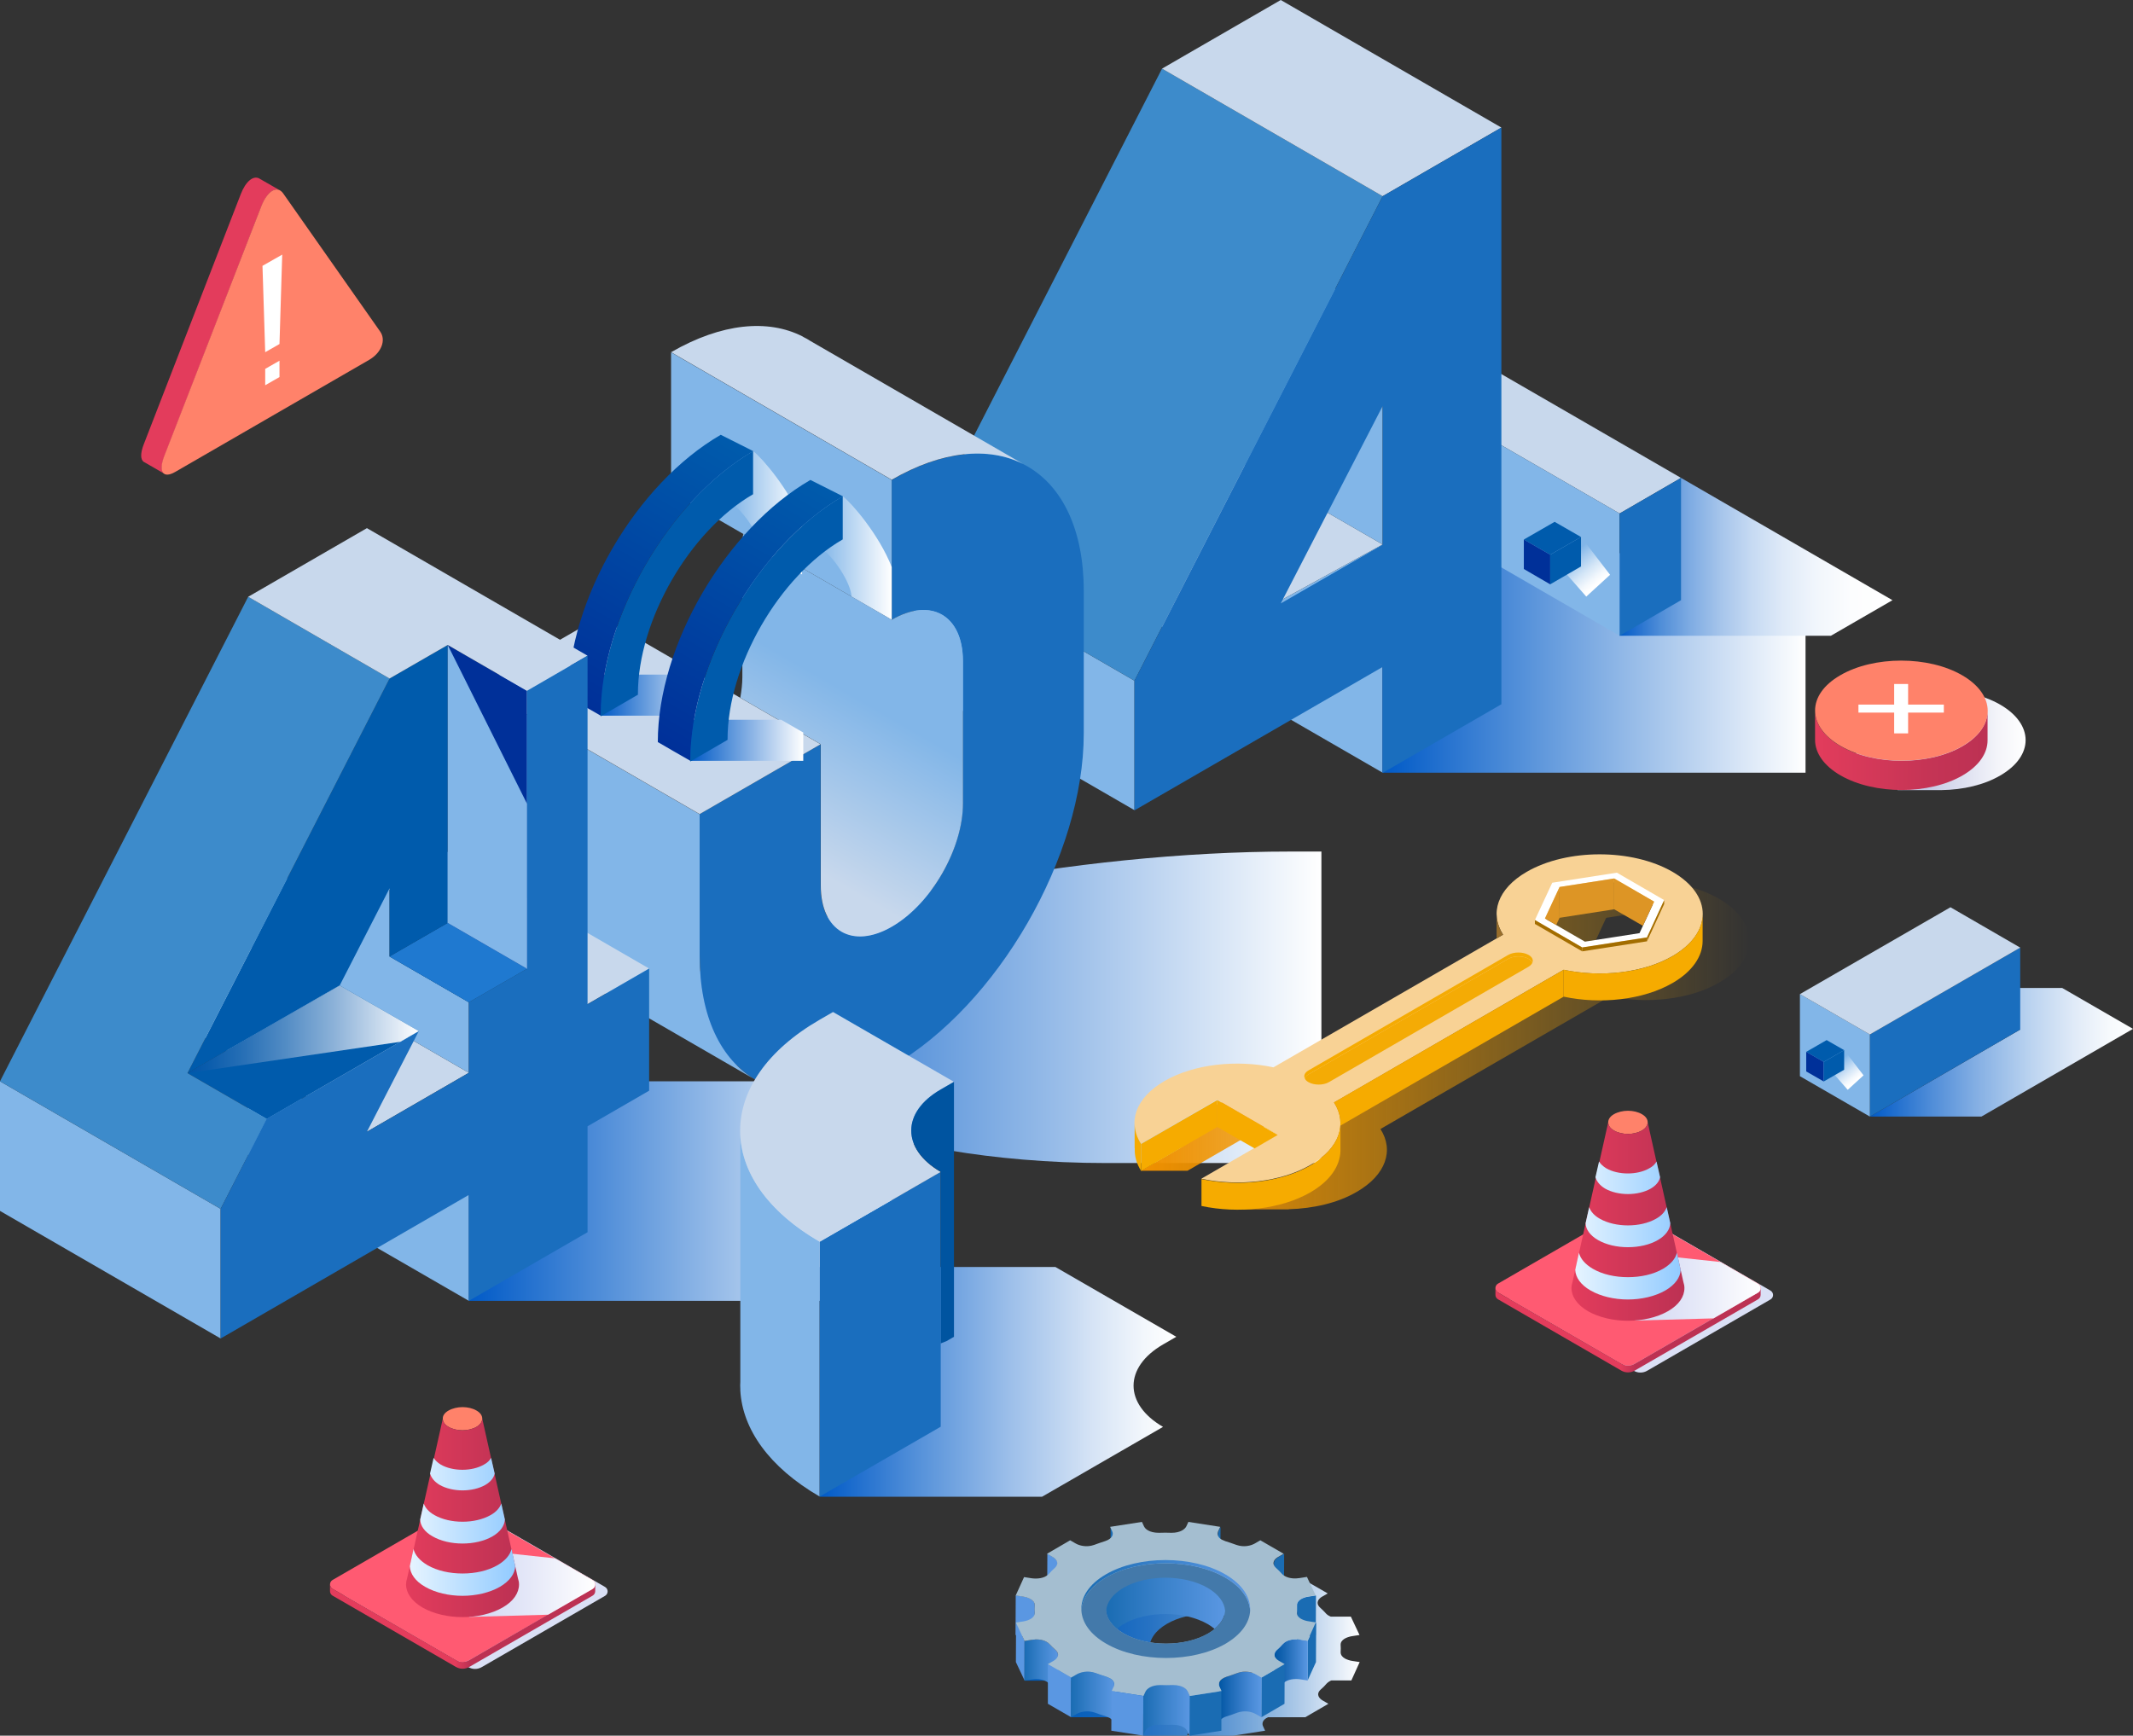 <svg width="376" height="306" viewBox="0 0 376 306" fill="none" xmlns="http://www.w3.org/2000/svg">
<rect x="0" y="0" width="376" height="306" fill="#333333" stroke="none"/>
<g clip-path="url(#clip0_1296_3937)">
<path d="M204.838 73.533V113.739L208.016 115.6L243.73 95.993L204.838 73.533Z" fill="#C8D8EC"/>
<path d="M243.73 95.994L208.016 115.601L243.73 136.23V95.994Z" fill="#82B6E8"/>
<path d="M157.189 190.639H82.643V229.343H157.189V190.639Z" fill="url(#paint0_linear_1296_3937)"/>
<path d="M318.276 97.525H243.73V136.23H318.276V97.525Z" fill="url(#paint1_linear_1296_3937)"/>
<path d="M322.744 112.09H285.5L296.326 84.256L333.599 105.815L322.744 112.09Z" fill="url(#paint2_linear_1296_3937)"/>
<path d="M285.5 90.53L246.608 68.07L257.463 61.795L296.325 84.255L285.5 90.53Z" fill="#C8D8EC"/>
<path d="M285.5 112.089L246.608 89.599V68.07L285.5 90.53V112.089Z" fill="#82B6E8"/>
<path d="M285.5 90.531V112.09L296.326 105.815V84.256L285.5 90.531Z" fill="#1A6EBE"/>
<path d="M278.694 94.672L283.821 101.338L279.623 105.181L274.795 99.686L278.694 94.672Z" fill="url(#paint3_linear_1296_3937)"/>
<path d="M273.267 97.795L268.619 95.123L274.046 92L278.694 94.672L273.267 97.795Z" fill="#005BAC"/>
<path d="M273.267 103.02L268.619 100.318V95.123L273.267 97.795V103.02Z" fill="#003099"/>
<path d="M273.267 97.795V103.019L278.694 99.867V94.672L273.267 97.795Z" fill="#005BAC"/>
<path d="M199.98 142.835L161.087 120.346V97.525L199.98 120.015V142.835Z" fill="#82B6E8"/>
<path d="M243.73 95.996L204.838 73.536V33.301L243.73 55.791V95.996Z" fill="#82B6E8"/>
<path d="M199.98 120.017L161.087 97.527L204.838 12.102L243.73 34.591L199.98 120.017Z" fill="#3D8BCB"/>
<path d="M243.73 34.59L204.838 12.101L225.768 0L264.661 22.49L243.73 34.59Z" fill="#C8D8EC"/>
<path d="M264.66 22.492L243.729 34.593L199.979 120.018V142.868L243.729 117.586V136.263L264.66 124.162V22.492V22.492ZM225.767 106.386L243.729 71.585V96.027L225.767 106.386Z" fill="#1A6EBE"/>
<path d="M232.935 150.131H227.388C189.995 150.131 144.505 158.899 125.824 169.708C116.018 175.383 115.508 180.488 122.675 184.061C128.702 187.063 143.696 195.261 150.113 198.203C157.189 201.446 174.402 205.049 195.002 205.049H232.935V150.131Z" fill="url(#paint4_linear_1296_3937)"/>
<path d="M157.189 84.615V109.267C164.116 105.273 169.723 108.516 169.723 116.503V141.635C169.723 149.652 164.116 159.381 157.189 163.374C150.262 167.368 144.654 164.125 144.654 156.138V131.216L123.334 143.527V168.449C123.334 190.068 138.507 198.836 157.189 188.026C175.9 177.217 191.043 150.913 191.043 129.294V104.192C191.043 82.543 175.9 73.805 157.189 84.615Z" fill="#1A6EBE"/>
<path d="M123.334 168.48V143.558L84.441 121.068V145.99C84.441 156.8 88.22 164.397 94.367 167.94L133.259 190.43C127.112 186.856 123.334 179.29 123.334 168.48Z" fill="#82B6E8"/>
<path d="M142.795 60.081C142.435 59.841 142.075 59.631 141.685 59.451L141.445 59.301C135.388 56.238 127.262 56.929 118.296 62.093L157.188 84.583C166.124 79.418 174.281 78.728 180.338 81.791L142.795 60.081Z" fill="#C8D8EC"/>
<path d="M157.188 109.267L118.296 86.777V62.125L157.188 84.615V109.267Z" fill="#82B6E8"/>
<path d="M123.334 143.527L84.441 121.037L105.762 108.727L144.654 131.216L123.334 143.527Z" fill="#C8D8EC"/>
<path d="M157.189 109.266L131.011 94.133L130.861 95.244V119.385C130.861 120.556 130.711 121.787 130.501 123.018L144.685 131.216V156.138C144.685 164.155 150.293 167.397 157.219 163.374C164.146 159.38 169.754 149.622 169.754 141.635V116.503C169.724 108.485 164.116 105.243 157.189 109.266Z" fill="url(#paint5_linear_1296_3937)"/>
<path d="M125.793 121.188L121.895 118.936H105.882V126.172H125.793V121.188Z" fill="url(#paint6_linear_1296_3937)"/>
<path d="M132.78 79.541C134.34 80.742 139.167 86.327 141.386 92.002C141.386 94.554 141.386 101.28 141.386 101.28L134.31 97.197C134.13 94.674 131.131 90.14 128.852 88.639C128.762 86.417 132.78 79.541 132.78 79.541Z" fill="url(#paint7_linear_1296_3937)"/>
<path d="M105.882 126.172C105.882 126.202 105.882 126.232 105.882 126.292L112.449 122.479C112.449 122.449 112.449 122.419 112.449 122.359C112.449 109.387 121.535 93.623 132.75 87.138V79.541C117.937 88.129 105.882 108.997 105.882 126.172Z" fill="#005BAC"/>
<path d="M132.781 79.539L127.053 76.656C112.21 85.244 100.155 105.692 100.155 122.867C100.155 122.897 105.883 126.17 105.883 126.17C105.883 108.995 117.937 88.126 132.781 79.539Z" fill="url(#paint8_linear_1296_3937)"/>
<path d="M141.596 129.148L137.698 126.896H121.685V134.133H141.596V129.148Z" fill="url(#paint9_linear_1296_3937)"/>
<path d="M148.583 87.502C150.142 88.703 154.97 94.288 157.189 99.963C157.189 102.515 157.189 109.241 157.189 109.241L150.112 105.158C149.932 102.635 146.934 98.101 144.655 96.6C144.565 94.378 148.583 87.502 148.583 87.502Z" fill="url(#paint10_linear_1296_3937)"/>
<path d="M121.685 134.133C121.685 134.163 121.685 134.193 121.685 134.253L128.252 130.44C128.252 130.41 128.252 130.38 128.252 130.32C128.252 117.348 137.338 101.584 148.553 95.099V87.502C133.74 96.09 121.685 116.958 121.685 134.133Z" fill="#005BAC"/>
<path d="M148.583 87.5L142.856 84.617C128.013 93.205 115.958 113.653 115.958 130.828C115.958 130.858 121.685 134.131 121.685 134.131C121.685 116.956 133.74 96.087 148.583 87.5Z" fill="url(#paint11_linear_1296_3937)"/>
<path d="M103.573 177.035L64.681 154.545L75.536 148.27L114.428 170.759L103.573 177.035Z" fill="#C8D8EC"/>
<path d="M64.68 199.526L25.788 177.036L43.75 166.646L82.642 189.136L64.68 199.526Z" fill="#C8D8EC"/>
<path d="M38.892 235.979L0 213.489V190.639L38.892 213.129V235.979Z" fill="#82B6E8"/>
<path d="M82.642 229.341L43.75 206.882V188.205L82.642 210.665V229.341Z" fill="#82B6E8"/>
<path d="M82.642 189.136L43.75 166.646V154.215L68.669 156.617V168.628L82.642 176.705V189.136Z" fill="#82B6E8"/>
<path d="M82.643 176.707L68.669 168.63L78.924 162.715L92.898 170.792L82.643 176.707Z" fill="#005BAC"/>
<path d="M82.643 176.707L68.669 168.63L78.924 162.715L92.898 170.792L82.643 176.707Z" fill="#1F79D0"/>
<path d="M47.019 197.277L33.045 189.2L59.883 173.736L73.826 181.783L47.019 197.277Z" fill="#005BAC"/>
<path d="M92.898 170.791L78.925 162.714V113.711L92.898 121.788V170.791Z" fill="#003099"/>
<path d="M78.924 162.714L68.669 168.629V156.619L59.883 173.734L33.045 189.198L68.669 119.626L78.924 113.711V162.714Z" fill="#005BAC"/>
<path d="M68.669 119.628L43.75 105.215L0 190.64L38.892 213.13L47.019 197.276L33.045 189.199L68.669 119.628Z" fill="#3D8BCB"/>
<path d="M92.898 121.789L103.573 115.603L64.68 93.113L43.75 105.214L68.669 119.627L78.924 113.711L92.898 121.789Z" fill="#C8D8EC"/>
<path d="M103.573 177.04V115.605L92.898 121.791V170.794L82.643 176.709V189.14L64.681 199.53L73.827 181.784L47.289 197.097L47.019 197.278L47.079 197.097L38.893 213.132V235.982L82.643 210.669V229.346L103.573 217.245V198.569L114.428 192.293V170.764L103.573 177.04Z" fill="#1A6EBE"/>
<path d="M33.045 189.2L70.558 183.675L73.826 181.783L59.883 173.736L33.045 189.2Z" fill="url(#paint12_linear_1296_3937)"/>
<path d="M78.925 113.711L92.898 141.696V170.791L78.925 162.714V113.711Z" fill="#82B6E8"/>
<path d="M284.512 196.433C285.201 196.042 286.101 195.832 286.971 195.832C287.87 195.832 288.77 196.042 289.43 196.433C290.119 196.823 290.449 197.333 290.449 197.874C290.449 198.384 290.119 198.895 289.43 199.315C288.74 199.705 287.84 199.916 286.971 199.916C286.071 199.916 285.171 199.705 284.512 199.315C283.822 198.925 283.492 198.414 283.492 197.874C283.492 197.333 283.822 196.823 284.512 196.433Z" fill="#FF826A"/>
<path d="M290.389 214.988L312.099 227.539C312.699 227.9 312.699 228.74 312.099 229.101L290.389 241.652C289.639 242.102 288.709 242.102 287.96 241.652L266.25 229.101C265.65 228.74 265.65 227.9 266.25 227.539L287.96 214.988C288.709 214.538 289.639 214.538 290.389 214.988Z" fill="#DAE0F5"/>
<path d="M288.2 213.759L309.91 226.31C310.51 226.67 310.51 227.511 309.91 227.871L288.2 240.422C287.451 240.873 286.521 240.873 285.771 240.422L264.061 227.871C263.461 227.511 263.461 226.67 264.061 226.31L285.771 213.759C286.521 213.338 287.451 213.338 288.2 213.759Z" fill="#FF5A72"/>
<path d="M309.91 227.871L288.2 240.422C287.451 240.872 286.521 240.872 285.771 240.422L264.061 227.871C263.761 227.69 263.611 227.39 263.611 227.09V228.291C263.611 228.591 263.761 228.891 264.061 229.072L285.771 241.623C286.521 242.073 287.451 242.073 288.2 241.623L309.91 229.072C310.21 228.891 310.36 228.591 310.36 228.291V227.09C310.36 227.39 310.21 227.72 309.91 227.871Z" fill="url(#paint13_linear_1296_3937)"/>
<path d="M288.139 232.826L302.053 232.435L309.909 227.901C310.509 227.541 310.509 226.7 309.909 226.34L303.282 222.496L288.169 220.875V232.826H288.139Z" fill="url(#paint14_linear_1296_3937)"/>
<path d="M296.746 226.038L290.449 197.873C290.449 198.383 290.119 198.894 289.43 199.314C288.74 199.705 287.84 199.915 286.971 199.915C286.071 199.915 285.171 199.705 284.512 199.314C283.822 198.924 283.492 198.414 283.492 197.873L277.195 226.038C277.075 226.398 277.015 226.759 277.015 227.089C277.015 228.56 277.975 230.031 279.924 231.172C281.873 232.283 284.422 232.854 286.971 232.854C289.519 232.854 292.068 232.283 294.017 231.172C295.967 230.061 296.926 228.59 296.926 227.089C296.926 226.729 296.866 226.398 296.746 226.038Z" fill="url(#paint15_linear_1296_3937)"/>
<path d="M282.951 209.557C284.061 210.188 285.53 210.518 286.97 210.518C288.439 210.518 289.878 210.188 290.988 209.557C291.947 208.987 292.487 208.296 292.637 207.546L292.007 204.783C291.767 205.234 291.348 205.654 290.718 205.984C289.668 206.585 288.319 206.885 286.94 206.885C285.59 206.885 284.211 206.585 283.161 205.984C282.562 205.624 282.142 205.204 281.872 204.783L281.242 207.546C281.452 208.266 281.992 208.987 282.951 209.557ZM295.606 220.847C295.366 221.898 294.526 222.889 293.147 223.7C291.438 224.691 289.219 225.171 286.97 225.171C284.721 225.171 282.502 224.691 280.792 223.7C279.413 222.889 278.573 221.898 278.334 220.847L277.674 223.88C277.734 225.201 278.633 226.522 280.373 227.513C282.202 228.564 284.571 229.105 286.97 229.105C289.339 229.105 291.737 228.564 293.567 227.513C295.306 226.492 296.205 225.201 296.265 223.88L295.606 220.847ZM281.692 218.625C283.161 219.466 285.05 219.887 286.97 219.887C288.889 219.887 290.808 219.466 292.247 218.625C293.657 217.815 294.376 216.734 294.436 215.653L293.807 212.83C293.537 213.581 292.937 214.302 291.917 214.872C290.538 215.653 288.769 216.043 286.97 216.043C285.17 216.043 283.401 215.653 282.022 214.872C281.002 214.302 280.403 213.581 280.133 212.83L279.503 215.653C279.533 216.734 280.283 217.815 281.692 218.625Z" fill="url(#paint16_linear_1296_3937)"/>
<path d="M84.952 267.238L106.662 279.789C107.262 280.15 107.262 280.99 106.662 281.351L84.952 293.902C84.202 294.352 83.272 294.352 82.523 293.902L60.813 281.351C60.213 280.99 60.213 280.15 60.813 279.789L82.523 267.238C83.272 266.788 84.202 266.788 84.952 267.238Z" fill="#DAE0F5"/>
<path d="M82.762 266.035L104.472 278.586C105.072 278.946 105.072 279.787 104.472 280.147L82.762 292.669C82.013 293.119 81.083 293.119 80.333 292.669L58.623 280.117C58.023 279.757 58.023 278.916 58.623 278.556L80.333 266.005C81.083 265.585 82.013 265.585 82.762 266.035Z" fill="#FF5A72"/>
<path d="M104.442 280.115L82.762 292.666C82.013 293.116 81.083 293.116 80.333 292.666L58.623 280.115C58.323 279.935 58.173 279.634 58.173 279.334V280.535C58.173 280.835 58.323 281.136 58.623 281.316L80.333 293.867C81.083 294.317 82.013 294.317 82.762 293.867L104.472 281.316C104.772 281.136 104.922 280.835 104.922 280.535V279.334C104.892 279.634 104.742 279.965 104.442 280.115Z" fill="url(#paint17_linear_1296_3937)"/>
<path d="M79.075 248.681C79.764 248.29 80.664 248.08 81.533 248.08C82.433 248.08 83.333 248.29 83.992 248.681C84.682 249.071 85.012 249.581 85.012 250.122C85.012 250.632 84.682 251.143 83.992 251.563C83.303 251.953 82.403 252.164 81.533 252.164C80.634 252.164 79.734 251.953 79.075 251.563C78.385 251.173 78.055 250.662 78.055 250.122C78.025 249.581 78.385 249.071 79.075 248.681Z" fill="#FF826A"/>
<path d="M82.702 285.07L96.616 284.679L104.472 280.145C105.072 279.785 105.072 278.944 104.472 278.584L97.815 274.741L82.702 273.119V285.07Z" fill="url(#paint18_linear_1296_3937)"/>
<path d="M91.309 278.288L85.012 250.123C85.012 250.633 84.682 251.144 83.993 251.564C83.303 251.955 82.403 252.165 81.534 252.165C80.634 252.165 79.734 251.955 79.075 251.564C78.385 251.174 78.055 250.664 78.055 250.123L71.758 278.288C71.638 278.648 71.578 279.009 71.578 279.339C71.578 280.81 72.538 282.281 74.487 283.422C76.436 284.533 78.985 285.104 81.534 285.104C84.082 285.104 86.631 284.533 88.58 283.422C90.53 282.311 91.489 280.84 91.489 279.339C91.489 278.978 91.429 278.648 91.309 278.288Z" fill="url(#paint19_linear_1296_3937)"/>
<path d="M77.514 261.802C78.624 262.432 80.093 262.762 81.533 262.762C83.002 262.762 84.441 262.432 85.551 261.802C86.51 261.231 87.05 260.54 87.2 259.79L86.57 257.027C86.331 257.478 85.911 257.898 85.281 258.228C84.231 258.829 82.882 259.129 81.503 259.129C80.153 259.129 78.774 258.829 77.724 258.228C77.125 257.868 76.705 257.448 76.435 257.027L75.805 259.79C76.015 260.51 76.555 261.231 77.514 261.802ZM90.169 273.092C89.929 274.142 89.089 275.133 87.71 275.944C86.001 276.935 83.782 277.415 81.533 277.415C79.284 277.415 77.065 276.935 75.355 275.944C73.976 275.133 73.136 274.142 72.897 273.092L72.237 276.124C72.297 277.445 73.196 278.767 74.936 279.757C76.765 280.808 79.134 281.349 81.533 281.349C83.902 281.349 86.3 280.808 88.13 279.757C89.869 278.736 90.768 277.445 90.828 276.124L90.169 273.092ZM76.255 270.87C77.724 271.71 79.614 272.131 81.533 272.131C83.452 272.131 85.371 271.71 86.81 270.87C88.22 270.059 88.939 268.978 88.999 267.897L88.37 265.074C88.1 265.825 87.5 266.546 86.48 267.116C85.101 267.897 83.332 268.287 81.533 268.287C79.733 268.287 77.964 267.897 76.585 267.116C75.565 266.546 74.966 265.825 74.696 265.074L74.066 267.897C74.096 268.978 74.816 270.059 76.255 270.87Z" fill="url(#paint20_linear_1296_3937)"/>
<path d="M363.526 174.188H343.824L356.119 181.514L329.611 196.857H349.282L376 181.394L363.526 174.188Z" fill="url(#paint21_linear_1296_3937)"/>
<path d="M329.611 196.857L356.119 181.513V167.07L329.611 182.384V196.857Z" fill="#1A6EBE"/>
<path d="M329.611 196.855L317.286 189.738V175.266L329.611 182.382V196.855Z" fill="#82B6E8"/>
<path d="M329.611 182.383L317.286 175.267L343.824 159.953L356.119 167.069L329.611 182.383Z" fill="#C8D8EC"/>
<path d="M325.083 185.145L328.501 189.588L325.712 192.141L322.504 188.477L325.083 185.145Z" fill="url(#paint22_linear_1296_3937)"/>
<path d="M321.484 187.216L318.396 185.445L321.994 183.373L325.082 185.145L321.484 187.216Z" fill="#005BAC"/>
<path d="M321.484 190.67L318.396 188.898V185.445L321.484 187.217V190.67Z" fill="#003099"/>
<path d="M321.484 187.216V190.669L325.082 188.598V185.145L321.484 187.216Z" fill="#005BAC"/>
<path d="M205.017 237.033L207.356 235.682L186.036 223.371H144.504V263.877H183.697L205.017 251.566C198.09 247.542 198.09 241.057 205.017 237.033Z" fill="url(#paint23_linear_1296_3937)"/>
<path d="M130.501 243.635C130.472 244.055 130.472 244.476 130.501 244.896V245.166C130.891 251.952 135.539 258.648 144.475 263.843V218.893C135.539 213.729 130.861 207.003 130.501 200.217V243.635Z" fill="#82B6E8"/>
<path d="M165.825 206.586V251.536L144.504 263.846V218.897L165.825 206.586Z" fill="#1A6EBE"/>
<path d="M165.825 192.082L168.164 190.731L146.844 178.42L144.505 179.771C125.793 190.581 125.793 208.116 144.505 218.926L165.825 206.615C158.898 202.561 158.898 196.075 165.825 192.082Z" fill="#C8D8EC"/>
<path d="M165.826 206.584V236.851L166.875 236.431L168.164 235.68V190.73L165.826 192.082C158.899 196.075 158.899 202.561 165.826 206.584Z" fill="#0054A0"/>
<path d="M233.865 296.813C234.104 296.573 234.374 296.393 234.674 296.273H238.213L239.682 293.03L238.333 292.82C237.943 292.76 237.463 292.61 237.073 292.4C236.653 292.159 236.323 291.799 236.323 291.289C236.353 290.868 236.353 290.418 236.323 289.997C236.293 289.067 237.433 288.616 238.303 288.466L239.652 288.256L238.123 285.013H234.584C234.464 284.953 234.344 284.923 234.254 284.863C234.075 284.773 233.925 284.653 233.775 284.503C233.445 284.112 233.055 283.752 232.665 283.392C231.856 282.581 232.425 281.86 233.055 281.5L234.045 280.929L229.936 278.557L228.947 279.128C228.317 279.488 227.088 279.848 225.708 279.368C225.079 279.128 224.419 278.918 223.759 278.707C223.519 278.617 223.309 278.527 223.129 278.437C222.35 277.987 222.29 277.356 222.5 276.966L222.86 276.185L217.252 275.314L216.892 276.095C216.652 276.606 215.873 277.266 214.283 277.236C213.534 277.206 212.784 277.206 212.064 277.236C211.225 277.236 210.595 277.056 210.145 276.816C209.755 276.606 209.546 276.335 209.426 276.095L209.066 275.314L203.458 276.185L203.818 276.966C204.058 277.476 203.938 278.257 202.559 278.707C201.899 278.918 201.269 279.128 200.64 279.368C199.26 279.848 198.031 279.488 197.371 279.128L196.382 278.557L192.303 280.929L193.293 281.5C193.923 281.86 194.522 282.581 193.713 283.392C193.323 283.752 192.933 284.142 192.603 284.503C191.824 285.313 190.444 285.373 189.605 285.253L188.255 285.043L186.786 288.286L188.135 288.496C188.525 288.556 189.005 288.706 189.395 288.916C189.815 289.157 190.144 289.517 190.144 290.027C190.114 290.448 190.114 290.898 190.144 291.319C190.144 291.649 189.994 291.949 189.785 292.159H180.639V296.303H188.315H191.854C191.974 296.363 192.093 296.393 192.183 296.453C192.363 296.543 192.513 296.663 192.663 296.813C192.993 297.204 193.383 297.564 193.803 297.924C193.953 298.075 194.073 298.225 194.133 298.375H188.825V302.759H196.861V302.578L197.521 302.188C198.151 301.828 199.38 301.468 200.76 301.948C200.999 302.038 201.269 302.128 201.509 302.218V306.001H209.186H209.246L209.606 305.221C209.636 305.161 209.666 305.101 209.696 305.041V306.001H217.402L223.01 305.131L222.65 304.35C222.44 303.9 222.5 303.209 223.519 302.759H230.086L234.164 300.387L233.175 299.816C232.545 299.456 231.945 298.735 232.755 297.924C233.175 297.564 233.535 297.204 233.865 296.813ZM220.701 294.982C216.592 297.384 209.875 297.384 205.737 294.982C201.599 292.58 201.569 288.706 205.677 286.304C209.785 283.902 216.502 283.902 220.641 286.304C224.809 288.706 224.839 292.58 220.701 294.982Z" fill="url(#paint24_linear_1296_3937)"/>
<path d="M212.904 279.371C208.796 276.999 202.139 276.999 198.061 279.371C194.432 281.473 194.042 284.776 196.891 287.148C197.221 286.877 197.611 286.607 198.061 286.337C202.139 283.965 208.796 283.965 212.904 286.337C213.354 286.607 213.743 286.877 214.103 287.178C216.982 284.806 216.562 281.473 212.904 279.371Z" fill="url(#paint25_linear_1296_3937)"/>
<path d="M214.792 269.968C214.732 270.088 214.702 270.238 214.702 270.389L214.672 277.385C214.672 277.235 214.702 277.085 214.762 276.964L215.122 276.184L215.152 269.188L214.792 269.968Z" fill="#1A6CB3"/>
<path d="M196.141 269.968L195.781 269.188L195.751 276.184L196.111 276.964C196.171 277.085 196.201 277.235 196.201 277.385L196.231 270.389C196.231 270.238 196.201 270.088 196.141 269.968Z" fill="#1A6CB3"/>
<path d="M225.378 274.504C224.958 274.744 224.569 275.135 224.569 275.585L224.539 282.581C224.539 282.131 224.928 281.74 225.348 281.5L226.338 280.93L226.368 273.934L225.378 274.504Z" fill="#1A6CB3"/>
<path d="M185.616 274.504L184.626 273.934L184.596 280.93L185.586 281.5C186.006 281.741 186.395 282.131 186.395 282.611L186.425 275.615C186.425 275.135 186.006 274.744 185.616 274.504Z" fill="#5A97E2"/>
<path d="M230.626 281.501C229.786 281.621 228.677 282.072 228.647 282.973L228.617 289.969C228.617 289.068 229.726 288.617 230.596 288.497L231.945 288.287L231.975 281.291L230.626 281.501Z" fill="#1A6CB3"/>
<path d="M228.707 283.721L228.677 290.717C228.677 290.927 228.677 291.107 228.647 291.317L228.677 284.321C228.707 284.111 228.707 283.931 228.707 283.721Z" fill="#00132B"/>
<path d="M182.408 284.172V283.001C182.408 282.491 182.108 282.161 181.658 281.89C181.268 281.68 180.818 281.53 180.398 281.47L179.049 281.26L179.019 288.256L180.368 288.466C180.758 288.526 181.238 288.676 181.628 288.886C181.988 289.097 182.288 289.397 182.348 289.757V290.568C182.348 290.808 182.348 291.018 182.378 291.259L182.408 284.262C182.408 284.262 182.408 284.232 182.408 284.172Z" fill="#5A97E2"/>
<path d="M182.407 284.354L182.377 291.35V291.32L182.407 284.324C182.407 284.324 182.407 284.324 182.407 284.354Z" fill="#00132B"/>
<path d="M232.005 286.033L231.975 293.029L230.505 296.272L230.535 289.276L232.005 286.033Z" fill="#1A6CB3"/>
<path d="M180.608 289.276V296.272L179.079 293.029L179.109 286.033L180.608 289.276Z" fill="#5A97E2"/>
<path d="M229.186 289.067C228.317 288.947 226.937 289.007 226.188 289.818C225.858 290.208 225.468 290.568 225.078 290.929C224.808 291.199 224.688 291.469 224.688 291.709L224.658 298.705C224.658 298.465 224.778 298.195 225.048 297.925C225.468 297.564 225.828 297.174 226.158 296.814C226.937 296.003 228.317 295.943 229.156 296.063L230.506 296.273L230.536 289.277L229.186 289.067Z" fill="url(#paint26_linear_1296_3937)"/>
<path d="M186.095 290.927C185.675 290.567 185.315 290.176 184.956 289.816C184.806 289.666 184.656 289.546 184.476 289.456C183.696 289.005 182.647 288.975 181.927 289.096L180.608 289.306L180.578 296.302L181.897 296.092C182.617 295.972 183.666 296.002 184.446 296.452C184.626 296.542 184.776 296.662 184.926 296.812C185.256 297.203 185.645 297.563 186.065 297.923C186.365 298.194 186.455 298.464 186.455 298.734L186.485 291.738C186.515 291.498 186.395 291.227 186.095 290.927Z" fill="url(#paint27_linear_1296_3937)"/>
<path d="M226.457 293.389L226.427 300.385L222.349 302.757L222.379 295.761L226.457 293.389Z" fill="#1A6CB3"/>
<path d="M188.855 295.761L188.825 302.757L184.717 300.385V293.389L188.855 295.761Z" fill="#5A97E2"/>
<path d="M221.39 295.192C220.76 294.832 219.5 294.472 218.151 294.952C217.521 295.192 216.892 295.403 216.232 295.613C215.212 295.943 214.883 296.484 214.883 296.934L214.853 303.93C214.853 303.48 215.182 302.939 216.202 302.609C216.862 302.399 217.521 302.189 218.121 301.948C219.5 301.468 220.73 301.828 221.36 302.189L222.349 302.759L222.379 295.763L221.39 295.192Z" fill="url(#paint28_linear_1296_3937)"/>
<path d="M195.632 295.883C195.452 295.793 195.242 295.703 195.002 295.613C194.342 295.403 193.682 295.192 193.053 294.952C191.673 294.472 190.414 294.832 189.784 295.192L188.795 295.763L188.765 302.759L189.754 302.189C190.384 301.828 191.643 301.468 193.023 301.948C193.652 302.189 194.312 302.399 194.972 302.609C195.212 302.699 195.422 302.789 195.602 302.879C196.141 303.21 196.351 303.6 196.351 303.93L196.381 296.934C196.381 296.604 196.201 296.213 195.632 295.883Z" fill="url(#paint29_linear_1296_3937)"/>
<path d="M215.303 298.135V305.131L209.695 306.002L209.725 299.006L215.303 298.135Z" fill="#1A6CB3"/>
<path d="M209.335 298.225C209.215 297.985 209.005 297.715 208.615 297.504C208.195 297.264 207.566 297.084 206.726 297.084C205.976 297.114 205.227 297.114 204.507 297.084C202.918 297.084 202.138 297.745 201.898 298.225L201.538 299.006L201.508 306.002L201.868 305.221C202.108 304.711 202.888 304.05 204.477 304.08C205.227 304.11 205.976 304.11 206.696 304.08C207.536 304.08 208.165 304.26 208.585 304.501C208.975 304.711 209.185 304.981 209.305 305.221L209.665 306.002L209.695 299.006L209.335 298.225Z" fill="url(#paint30_linear_1296_3937)"/>
<path d="M225.468 292.82L226.458 293.39L222.38 295.763L221.39 295.192C220.76 294.832 219.501 294.471 218.152 294.952C217.522 295.192 216.892 295.402 216.233 295.612C214.853 296.063 214.733 296.874 214.973 297.354L215.333 298.135L209.725 299.005L209.366 298.225C209.246 297.985 209.036 297.714 208.646 297.504C208.226 297.264 207.596 297.084 206.757 297.084C206.007 297.114 205.257 297.114 204.538 297.084C202.949 297.084 202.169 297.744 201.929 298.225L201.569 299.005L195.962 298.135L196.322 297.354C196.501 296.934 196.471 296.333 195.662 295.883C195.482 295.793 195.272 295.703 195.032 295.612C194.372 295.402 193.713 295.192 193.083 294.952C191.704 294.471 190.444 294.832 189.814 295.192L188.825 295.763L184.717 293.39L185.706 292.82C186.336 292.46 186.936 291.739 186.096 290.928C185.676 290.568 185.316 290.178 184.957 289.817C184.807 289.667 184.657 289.547 184.477 289.457C183.697 289.007 182.648 288.977 181.928 289.097L180.609 289.307L179.079 286.064L180.429 285.854C181.298 285.704 182.438 285.253 182.408 284.322C182.378 283.902 182.378 283.452 182.408 283.031C182.408 282.521 182.108 282.191 181.658 281.92C181.268 281.71 180.819 281.56 180.399 281.5L179.049 281.29L180.519 278.047L181.868 278.257C182.738 278.377 184.117 278.317 184.867 277.506C185.197 277.116 185.586 276.756 185.976 276.395C186.786 275.585 186.186 274.864 185.556 274.504L184.567 273.933L188.645 271.561L189.635 272.132C190.264 272.492 191.524 272.852 192.873 272.372C193.503 272.132 194.162 271.922 194.792 271.711C196.172 271.261 196.292 270.45 196.052 269.97L195.692 269.189L201.299 268.318L201.659 269.099C201.779 269.339 201.989 269.609 202.379 269.82C202.799 270.06 203.428 270.24 204.298 270.24C205.048 270.21 205.797 270.21 206.517 270.24C208.106 270.24 208.886 269.579 209.126 269.099L209.486 268.318L215.093 269.189L214.733 269.97C214.553 270.39 214.583 270.991 215.363 271.441C215.543 271.531 215.753 271.621 215.993 271.711C216.652 271.922 217.312 272.132 217.942 272.372C219.321 272.852 220.551 272.492 221.18 272.132L222.17 271.561L226.278 273.933L225.288 274.504C224.659 274.864 224.059 275.585 224.899 276.395C225.318 276.756 225.678 277.146 226.008 277.506C226.158 277.657 226.308 277.777 226.488 277.867C227.268 278.317 228.317 278.347 229.037 278.227L230.386 278.017L231.915 281.26L230.566 281.47C229.696 281.62 228.587 282.07 228.587 283.001C228.617 283.422 228.617 283.872 228.587 284.292C228.587 284.773 228.887 285.133 229.337 285.403C229.726 285.614 230.176 285.764 230.596 285.824L231.945 286.034L230.476 289.277L229.127 289.067C228.257 288.947 226.878 289.007 226.128 289.817C225.798 290.208 225.408 290.568 225.019 290.928C224.239 291.739 224.839 292.46 225.468 292.82ZM198.061 287.986C202.199 290.388 208.916 290.388 213.024 287.986C217.132 285.584 217.132 281.71 212.964 279.308C208.826 276.906 202.139 276.906 198.001 279.308C193.893 281.71 193.893 285.584 198.061 287.986Z" fill="#A4BED0"/>
<path d="M201.539 299.006L201.509 306.002L195.902 305.131L195.932 298.135L201.539 299.006Z" fill="#5A97E2"/>
<path d="M215.993 278.137C210.175 274.774 200.729 274.774 194.942 278.137C192.183 279.729 190.744 281.831 190.624 283.933C190.744 286.064 192.183 288.166 195.002 289.788C200.819 293.151 210.265 293.151 216.053 289.788C218.811 288.166 220.251 286.094 220.371 283.993C220.251 281.861 218.781 279.759 215.993 278.137ZM212.934 287.986C208.856 290.358 202.199 290.358 198.091 287.986C196.142 286.845 195.122 285.404 195.002 283.933C195.122 282.461 196.142 281.05 198.031 279.939C202.109 277.567 208.766 277.567 212.874 279.939C214.823 281.08 215.843 282.521 215.963 283.993C215.873 285.434 214.853 286.875 212.934 287.986Z" fill="#4379AA"/>
<path d="M194.942 278.136C200.73 274.773 210.175 274.773 215.993 278.136C218.811 279.757 220.251 281.859 220.371 283.991C220.491 281.679 219.051 279.337 215.993 277.565C210.175 274.202 200.73 274.202 194.942 277.565C191.944 279.307 190.504 281.619 190.624 283.901C190.744 281.799 192.183 279.727 194.942 278.136Z" fill="url(#paint31_linear_1296_3937)"/>
<path d="M28.997 80.44L46.089 36.361C46.989 34.079 48.338 32.998 49.358 33.569L45.7 31.467C44.65 30.896 43.301 31.977 42.431 34.259L25.339 78.338C24.709 79.959 24.769 81.04 25.339 81.431L25.399 81.461C25.429 81.461 25.429 81.491 25.459 81.491L28.997 83.533C28.397 83.172 28.367 82.061 28.997 80.44Z" fill="#E33C5C"/>
<path d="M46.059 36.362C47.139 33.599 48.878 32.608 49.928 34.11L67.02 58.461C68.1 59.992 67.2 62.214 65.071 63.446L30.886 83.203C28.757 84.434 27.888 83.203 28.937 80.441L46.059 36.362Z" fill="#FF826A"/>
<path d="M49.268 63.594L46.749 65.035V67.918L49.268 66.476V63.594Z" fill="white"/>
<path d="M49.748 44.889L46.27 46.87L46.749 62.094L49.268 60.653L49.748 44.889Z" fill="white"/>
<path d="M352.581 124.224C349.402 122.392 345.174 121.551 341.036 121.671H334.529V122.752C333.3 123.143 332.13 123.653 331.081 124.254C325.173 127.707 325.203 133.292 331.141 136.715C332.16 137.315 333.3 137.796 334.499 138.186V139.297H342.296C346.044 139.237 349.762 138.396 352.611 136.715C358.578 133.262 358.548 127.677 352.581 124.224Z" fill="url(#paint32_linear_1296_3937)"/>
<path d="M324.454 136.714C321.455 134.972 319.956 132.72 319.956 130.438V125.273C319.956 127.555 321.455 129.807 324.454 131.549C330.421 135.002 340.046 135.002 345.954 131.549C348.892 129.837 350.362 127.585 350.362 125.364V130.528C350.362 132.78 348.892 135.002 345.954 136.714C340.046 140.137 330.421 140.137 324.454 136.714Z" fill="url(#paint33_linear_1296_3937)"/>
<path d="M324.454 131.518C318.486 128.065 318.456 122.48 324.394 119.057C330.301 115.604 339.957 115.604 345.894 119.057C351.861 122.51 351.891 128.095 345.954 131.518C340.047 134.971 330.421 134.971 324.454 131.518Z" fill="#FF826A"/>
<path d="M336.358 129.298V125.634H342.655V124.223H336.358V120.59H333.899V124.223H327.602V125.634H333.899V129.298H336.358Z" fill="white"/>
<path d="M303.014 158.452C295.907 154.339 284.422 154.339 277.315 158.452C272.128 161.455 270.748 165.809 273.147 169.532L232.665 192.923C226.218 191.542 218.662 192.322 213.474 195.325C210.116 197.277 208.376 199.769 208.196 202.321L201.12 206.405H209.336L222.77 198.628L233.415 204.783L219.981 212.56C220.011 212.56 220.041 212.56 220.041 212.56L218.932 213.221H227.148L227.178 213.191C231.526 213.071 235.844 212.08 239.172 210.128C244.36 207.125 245.739 202.772 243.341 199.048L283.822 175.658C290.269 177.039 297.826 176.258 303.014 173.255C310.12 169.202 310.12 162.566 303.014 158.452ZM297.226 169.953L287.601 171.454L280.554 167.37L283.133 161.815L292.758 160.314L299.805 164.398L297.226 169.953Z" fill="url(#paint34_linear_1296_3937)"/>
<path d="M235.154 194.362L275.636 170.972C282.083 172.353 289.639 171.572 294.827 168.569C301.934 164.456 301.934 157.82 294.827 153.706C287.72 149.593 276.235 149.593 269.129 153.706C263.941 156.709 262.562 161.063 264.961 164.786L224.479 188.177C218.032 186.796 210.475 187.576 205.288 190.579C200.1 193.582 198.72 197.935 201.119 201.659L214.553 193.882L225.199 200.037L211.765 207.814C218.212 209.195 225.768 208.415 230.956 205.412C236.174 202.469 237.553 198.085 235.154 194.362ZM284.542 155.568L291.589 159.652L289.01 165.206L279.384 166.708L272.337 162.624L274.916 157.069L284.542 155.568Z" fill="#F8D295"/>
<path d="M230.656 189.408L265.86 169.05C266.85 168.48 268.469 168.48 269.458 169.05C269.788 169.26 270.028 169.501 270.118 169.741C270.328 169.26 270.118 168.72 269.458 168.36C268.469 167.789 266.85 167.789 265.86 168.36L230.656 188.718C229.996 189.108 229.786 189.618 229.996 190.099C230.086 189.859 230.326 189.618 230.656 189.408Z" fill="url(#paint35_linear_1296_3937)"/>
<path d="M230.656 190.788C231.645 191.359 233.265 191.359 234.254 190.788L269.458 170.43C269.788 170.22 270.028 169.98 270.118 169.74C269.998 169.499 269.788 169.259 269.458 169.049C268.469 168.478 266.849 168.478 265.86 169.049L230.656 189.407C230.326 189.617 230.086 189.857 229.996 190.098C230.086 190.368 230.326 190.608 230.656 190.788Z" fill="#F4AB05"/>
<path d="M263.821 161.184V165.447L264.96 164.787C264.211 163.646 263.851 162.415 263.821 161.184Z" fill="#996E2B"/>
<path d="M214.583 193.941V198.686L221.151 202.469L225.229 200.097L214.583 193.941Z" fill="#F6AB00"/>
<path d="M201.149 201.688V206.432L214.583 198.686V193.941L201.149 201.688Z" fill="#F6AB00"/>
<path d="M200.01 198.057V202.41H200.04C199.95 203.762 200.34 205.143 201.15 206.434V201.69C200.4 200.519 200.01 199.288 200.01 198.057Z" fill="#F6AB00"/>
<path d="M294.827 168.569C289.639 171.572 282.082 172.352 275.635 170.971V175.715C282.082 177.096 289.639 176.316 294.827 173.313C298.365 171.271 300.134 168.569 300.134 165.897V161.152C300.134 163.825 298.365 166.497 294.827 168.569Z" fill="#F6AB00"/>
<path d="M230.986 205.471C225.798 208.474 218.242 209.255 211.794 207.874V212.618C218.242 213.999 225.798 213.218 230.986 210.216C234.464 208.204 236.203 205.592 236.293 202.949V198.445H236.263C236.113 200.998 234.344 203.52 230.986 205.471Z" fill="#F6AB00"/>
<path d="M275.636 175.717V170.973L235.154 194.363C235.993 195.684 236.353 197.066 236.263 198.447H236.293L275.636 175.717Z" fill="#F6AB00"/>
<path d="M293.358 158.692L285.021 153.857L273.626 155.629L270.568 162.205L278.904 167.039L290.299 165.267L293.358 158.692ZM279.384 166.018L272.337 161.935L274.916 156.38L284.542 154.878L291.588 158.962L289.01 164.517L279.384 166.018Z" fill="white"/>
<path d="M293.357 158.689V159.38L290.329 165.956V165.265L293.357 158.689Z" fill="#A36D00"/>
<path d="M290.33 165.268V165.958L278.905 167.73V167.039L290.33 165.268Z" fill="#A36D00"/>
<path d="M278.904 167.035V167.726L270.568 162.892V162.201L278.904 167.035Z" fill="#A36D00"/>
<path d="M272.337 161.934L274.317 163.075L274.916 161.814V156.379L272.337 161.934Z" fill="#DD9525"/>
<path d="M274.917 156.378V161.813L284.542 160.312V154.877L274.917 156.378Z" fill="#DD9525"/>
<path d="M284.542 154.877V160.312L289.61 163.224L291.589 158.961L284.542 154.877Z" fill="#DD9525"/>
</g>
<defs>
<linearGradient id="paint0_linear_1296_3937" x1="82.636" y1="210.002" x2="157.194" y2="210.002" gradientUnits="userSpaceOnUse">
<stop offset="0" stop-color="#005AC7"/>
<stop offset="1" stop-color="white"/>
</linearGradient>
<linearGradient id="paint1_linear_1296_3937" x1="243.72" y1="116.875" x2="318.278" y2="116.875" gradientUnits="userSpaceOnUse">
<stop offset="0" stop-color="#005AC7"/>
<stop offset="1" stop-color="white"/>
</linearGradient>
<linearGradient id="paint2_linear_1296_3937" x1="285.491" y1="98.174" x2="333.605" y2="98.174" gradientUnits="userSpaceOnUse">
<stop offset="0" stop-color="#005AC7"/>
<stop offset="0.048" stop-color="#1B6BCD"/>
<stop offset="0.152" stop-color="#508ED8"/>
<stop offset="0.261" stop-color="#7FACE3"/>
<stop offset="0.371" stop-color="#A6C5EB"/>
<stop offset="0.484" stop-color="#C6DAF3"/>
<stop offset="0.6" stop-color="#DFEAF8"/>
<stop offset="0.721" stop-color="#F1F6FC"/>
<stop offset="0.85" stop-color="#FCFDFE"/>
<stop offset="1" stop-color="white"/>
</linearGradient>
<linearGradient id="paint3_linear_1296_3937" x1="277.213" y1="97.752" x2="281.864" y2="103.326" gradientUnits="userSpaceOnUse">
<stop offset="0" stop-color="#82B6E8"/>
<stop offset="0.186" stop-color="#A1C8EE"/>
<stop offset="0.526" stop-color="#D4E6F7"/>
<stop offset="0.783" stop-color="#F3F8FD"/>
<stop offset="0.926" stop-color="white"/>
</linearGradient>
<linearGradient id="paint4_linear_1296_3937" x1="117.794" y1="177.598" x2="232.929" y2="177.598" gradientUnits="userSpaceOnUse">
<stop offset="0" stop-color="#005AC7"/>
<stop offset="1" stop-color="white"/>
</linearGradient>
<linearGradient id="paint5_linear_1296_3937" x1="131.098" y1="154.309" x2="159.76" y2="104.732" gradientUnits="userSpaceOnUse">
<stop offset="0.123" stop-color="#C8D8EC"/>
<stop offset="0.648" stop-color="#82B6E8"/>
</linearGradient>
<linearGradient id="paint6_linear_1296_3937" x1="105.885" y1="122.553" x2="125.803" y2="122.553" gradientUnits="userSpaceOnUse">
<stop offset="0" stop-color="#005AC7"/>
<stop offset="1" stop-color="white"/>
</linearGradient>
<linearGradient id="paint7_linear_1296_3937" x1="128.846" y1="90.412" x2="141.388" y2="90.412" gradientUnits="userSpaceOnUse">
<stop offset="0" stop-color="#82B6E8"/>
<stop offset="1" stop-color="white"/>
</linearGradient>
<linearGradient id="paint8_linear_1296_3937" x1="100.277" y1="122.943" x2="127.231" y2="76.32" gradientUnits="userSpaceOnUse">
<stop stop-color="#003099"/>
<stop offset="1" stop-color="#005BAC"/>
</linearGradient>
<linearGradient id="paint9_linear_1296_3937" x1="121.691" y1="130.516" x2="141.609" y2="130.516" gradientUnits="userSpaceOnUse">
<stop offset="0" stop-color="#005AC7"/>
<stop offset="1" stop-color="white"/>
</linearGradient>
<linearGradient id="paint10_linear_1296_3937" x1="144.652" y1="98.376" x2="157.194" y2="98.376" gradientUnits="userSpaceOnUse">
<stop offset="0" stop-color="#82B6E8"/>
<stop offset="1" stop-color="white"/>
</linearGradient>
<linearGradient id="paint11_linear_1296_3937" x1="116.083" y1="130.907" x2="143.037" y2="84.284" gradientUnits="userSpaceOnUse">
<stop stop-color="#003099"/>
<stop offset="1" stop-color="#005BAC"/>
</linearGradient>
<linearGradient id="paint12_linear_1296_3937" x1="33.056" y1="181.461" x2="73.824" y2="181.461" gradientUnits="userSpaceOnUse">
<stop offset="0" stop-color="#0055A9"/>
<stop offset="0.086" stop-color="#0A5CAC"/>
<stop offset="0.231" stop-color="#256EB5"/>
<stop offset="0.418" stop-color="#518BC4"/>
<stop offset="0.64" stop-color="#8EB3D9"/>
<stop offset="0.888" stop-color="#DAE6F3"/>
<stop offset="1" stop-color="white"/>
</linearGradient>
<linearGradient id="paint13_linear_1296_3937" x1="263.604" y1="234.527" x2="310.346" y2="234.527" gradientUnits="userSpaceOnUse">
<stop offset="0.472" stop-color="#E33C5C"/>
<stop offset="0.529" stop-color="#BC3153"/>
</linearGradient>
<linearGradient id="paint14_linear_1296_3937" x1="288.142" y1="226.83" x2="310.345" y2="226.83" gradientUnits="userSpaceOnUse">
<stop stop-color="#D1D7F3"/>
<stop offset="0.478" stop-color="#E5E8F8"/>
<stop offset="1" stop-color="white"/>
</linearGradient>
<linearGradient id="paint15_linear_1296_3937" x1="277.021" y1="215.354" x2="296.929" y2="215.354" gradientUnits="userSpaceOnUse">
<stop stop-color="#E33C5C"/>
<stop offset="1" stop-color="#BC3153"/>
</linearGradient>
<linearGradient id="paint16_linear_1296_3937" x1="277.676" y1="216.93" x2="296.272" y2="216.93" gradientUnits="userSpaceOnUse">
<stop stop-color="#E6F4FF"/>
<stop offset="1" stop-color="#92CBFF"/>
</linearGradient>
<linearGradient id="paint17_linear_1296_3937" x1="58.164" y1="286.772" x2="104.905" y2="286.772" gradientUnits="userSpaceOnUse">
<stop offset="0.472" stop-color="#E33C5C"/>
<stop offset="0.529" stop-color="#BC3153"/>
</linearGradient>
<linearGradient id="paint18_linear_1296_3937" x1="82.702" y1="279.076" x2="104.905" y2="279.076" gradientUnits="userSpaceOnUse">
<stop stop-color="#D1D7F3"/>
<stop offset="0.478" stop-color="#E5E8F8"/>
<stop offset="1" stop-color="white"/>
</linearGradient>
<linearGradient id="paint19_linear_1296_3937" x1="71.581" y1="267.605" x2="91.49" y2="267.605" gradientUnits="userSpaceOnUse">
<stop stop-color="#E33C5C"/>
<stop offset="1" stop-color="#BC3153"/>
</linearGradient>
<linearGradient id="paint20_linear_1296_3937" x1="72.237" y1="269.175" x2="90.832" y2="269.175" gradientUnits="userSpaceOnUse">
<stop stop-color="#E6F4FF"/>
<stop offset="1" stop-color="#92CBFF"/>
</linearGradient>
<linearGradient id="paint21_linear_1296_3937" x1="329.601" y1="185.515" x2="376.011" y2="185.515" gradientUnits="userSpaceOnUse">
<stop stop-color="#005AC7"/>
<stop offset="0.215" stop-color="#4989D7"/>
<stop offset="0.426" stop-color="#8AB3E5"/>
<stop offset="0.616" stop-color="#BCD4F0"/>
<stop offset="0.781" stop-color="#E1EBF8"/>
<stop offset="0.914" stop-color="#F7FAFD"/>
<stop offset="1" stop-color="white"/>
</linearGradient>
<linearGradient id="paint22_linear_1296_3937" x1="324.099" y1="187.193" x2="327.19" y2="190.897" gradientUnits="userSpaceOnUse">
<stop offset="0" stop-color="#82B6E8"/>
<stop offset="0.186" stop-color="#A1C8EE"/>
<stop offset="0.526" stop-color="#D4E6F7"/>
<stop offset="0.783" stop-color="#F3F8FD"/>
<stop offset="0.926" stop-color="white"/>
</linearGradient>
<linearGradient id="paint23_linear_1296_3937" x1="144.505" y1="243.612" x2="207.365" y2="243.612" gradientUnits="userSpaceOnUse">
<stop offset="0" stop-color="#005AC7"/>
<stop offset="0.28" stop-color="#5692DA"/>
<stop offset="0.539" stop-color="#9EC0EA"/>
<stop offset="0.752" stop-color="#D3E2F5"/>
<stop offset="0.912" stop-color="#F3F7FC"/>
<stop offset="1" stop-color="white"/>
</linearGradient>
<linearGradient id="paint24_linear_1296_3937" x1="180.599" y1="290.665" x2="239.708" y2="290.665" gradientUnits="userSpaceOnUse">
<stop stop-color="#005AB9"/>
<stop offset="0.119" stop-color="#045DBA"/>
<stop offset="0.244" stop-color="#1165BE"/>
<stop offset="0.372" stop-color="#2672C3"/>
<stop offset="0.501" stop-color="#4385CB"/>
<stop offset="0.631" stop-color="#699ED6"/>
<stop offset="0.762" stop-color="#97BCE2"/>
<stop offset="0.892" stop-color="#CDDEF1"/>
<stop offset="1" stop-color="white"/>
</linearGradient>
<linearGradient id="paint25_linear_1296_3937" x1="194.988" y1="282.376" x2="215.99" y2="282.376" gradientUnits="userSpaceOnUse">
<stop stop-color="#1A6CB3"/>
<stop offset="0.459" stop-color="#3981CA"/>
<stop offset="1" stop-color="#5A97E2"/>
</linearGradient>
<linearGradient id="paint26_linear_1296_3937" x1="224.645" y1="293.873" x2="230.523" y2="293.873" gradientUnits="userSpaceOnUse">
<stop stop-color="#0055A3"/>
<stop offset="0.315" stop-color="#1967B4"/>
<stop offset="0.981" stop-color="#5896E1"/>
<stop offset="1" stop-color="#5A97E2"/>
</linearGradient>
<linearGradient id="paint27_linear_1296_3937" x1="180.598" y1="293.878" x2="186.504" y2="293.878" gradientUnits="userSpaceOnUse">
<stop stop-color="#1A6CB3"/>
<stop offset="0.459" stop-color="#3981CA"/>
<stop offset="1" stop-color="#5A97E2"/>
</linearGradient>
<linearGradient id="paint28_linear_1296_3937" x1="214.828" y1="299.333" x2="222.373" y2="299.333" gradientUnits="userSpaceOnUse">
<stop stop-color="#0055A3"/>
<stop offset="0.263" stop-color="#1B69B6"/>
<stop offset="0.753" stop-color="#488AD6"/>
<stop offset="1" stop-color="#5A97E2"/>
</linearGradient>
<linearGradient id="paint29_linear_1296_3937" x1="188.821" y1="299.341" x2="196.381" y2="299.341" gradientUnits="userSpaceOnUse">
<stop stop-color="#1A6CB3"/>
<stop offset="0.459" stop-color="#3981CA"/>
<stop offset="1" stop-color="#5A97E2"/>
</linearGradient>
<linearGradient id="paint30_linear_1296_3937" x1="201.519" y1="301.547" x2="209.711" y2="301.547" gradientUnits="userSpaceOnUse">
<stop stop-color="#1A6CB3"/>
<stop offset="0.459" stop-color="#3981CA"/>
<stop offset="1" stop-color="#5A97E2"/>
</linearGradient>
<linearGradient id="paint31_linear_1296_3937" x1="190.606" y1="279.506" x2="220.373" y2="279.506" gradientUnits="userSpaceOnUse">
<stop stop-color="#1A6CB3"/>
<stop offset="0.459" stop-color="#3981CA"/>
<stop offset="1" stop-color="#5A97E2"/>
</linearGradient>
<linearGradient id="paint32_linear_1296_3937" x1="326.671" y1="130.465" x2="357.08" y2="130.465" gradientUnits="userSpaceOnUse">
<stop offset="0.426" stop-color="#C4C9E4"/>
<stop offset="0.577" stop-color="#D7DAED"/>
<stop offset="0.846" stop-color="#F4F5FA"/>
<stop offset="1" stop-color="white"/>
</linearGradient>
<linearGradient id="paint33_linear_1296_3937" x1="319.968" y1="132.267" x2="350.392" y2="132.267" gradientUnits="userSpaceOnUse">
<stop stop-color="#E33C5C"/>
<stop offset="0.095" stop-color="#DE3B5B"/>
<stop offset="0.658" stop-color="#C53455"/>
<stop offset="1" stop-color="#BC3153"/>
</linearGradient>
<linearGradient id="paint34_linear_1296_3937" x1="201.145" y1="184.327" x2="308.341" y2="184.327" gradientUnits="userSpaceOnUse">
<stop stop-color="#F19100"/>
<stop offset="1" stop-color="#F6AB00" stop-opacity="0"/>
</linearGradient>
<linearGradient id="paint35_linear_1296_3937" x1="229.919" y1="179.023" x2="270.2" y2="179.023" gradientUnits="userSpaceOnUse">
<stop stop-color="#F6AB00"/>
<stop offset="1" stop-color="#F4AB05"/>
</linearGradient>
<clipPath id="clip0_1296_3937">
<rect width="376" height="306" fill="white"/>
</clipPath>
</defs>
</svg>
